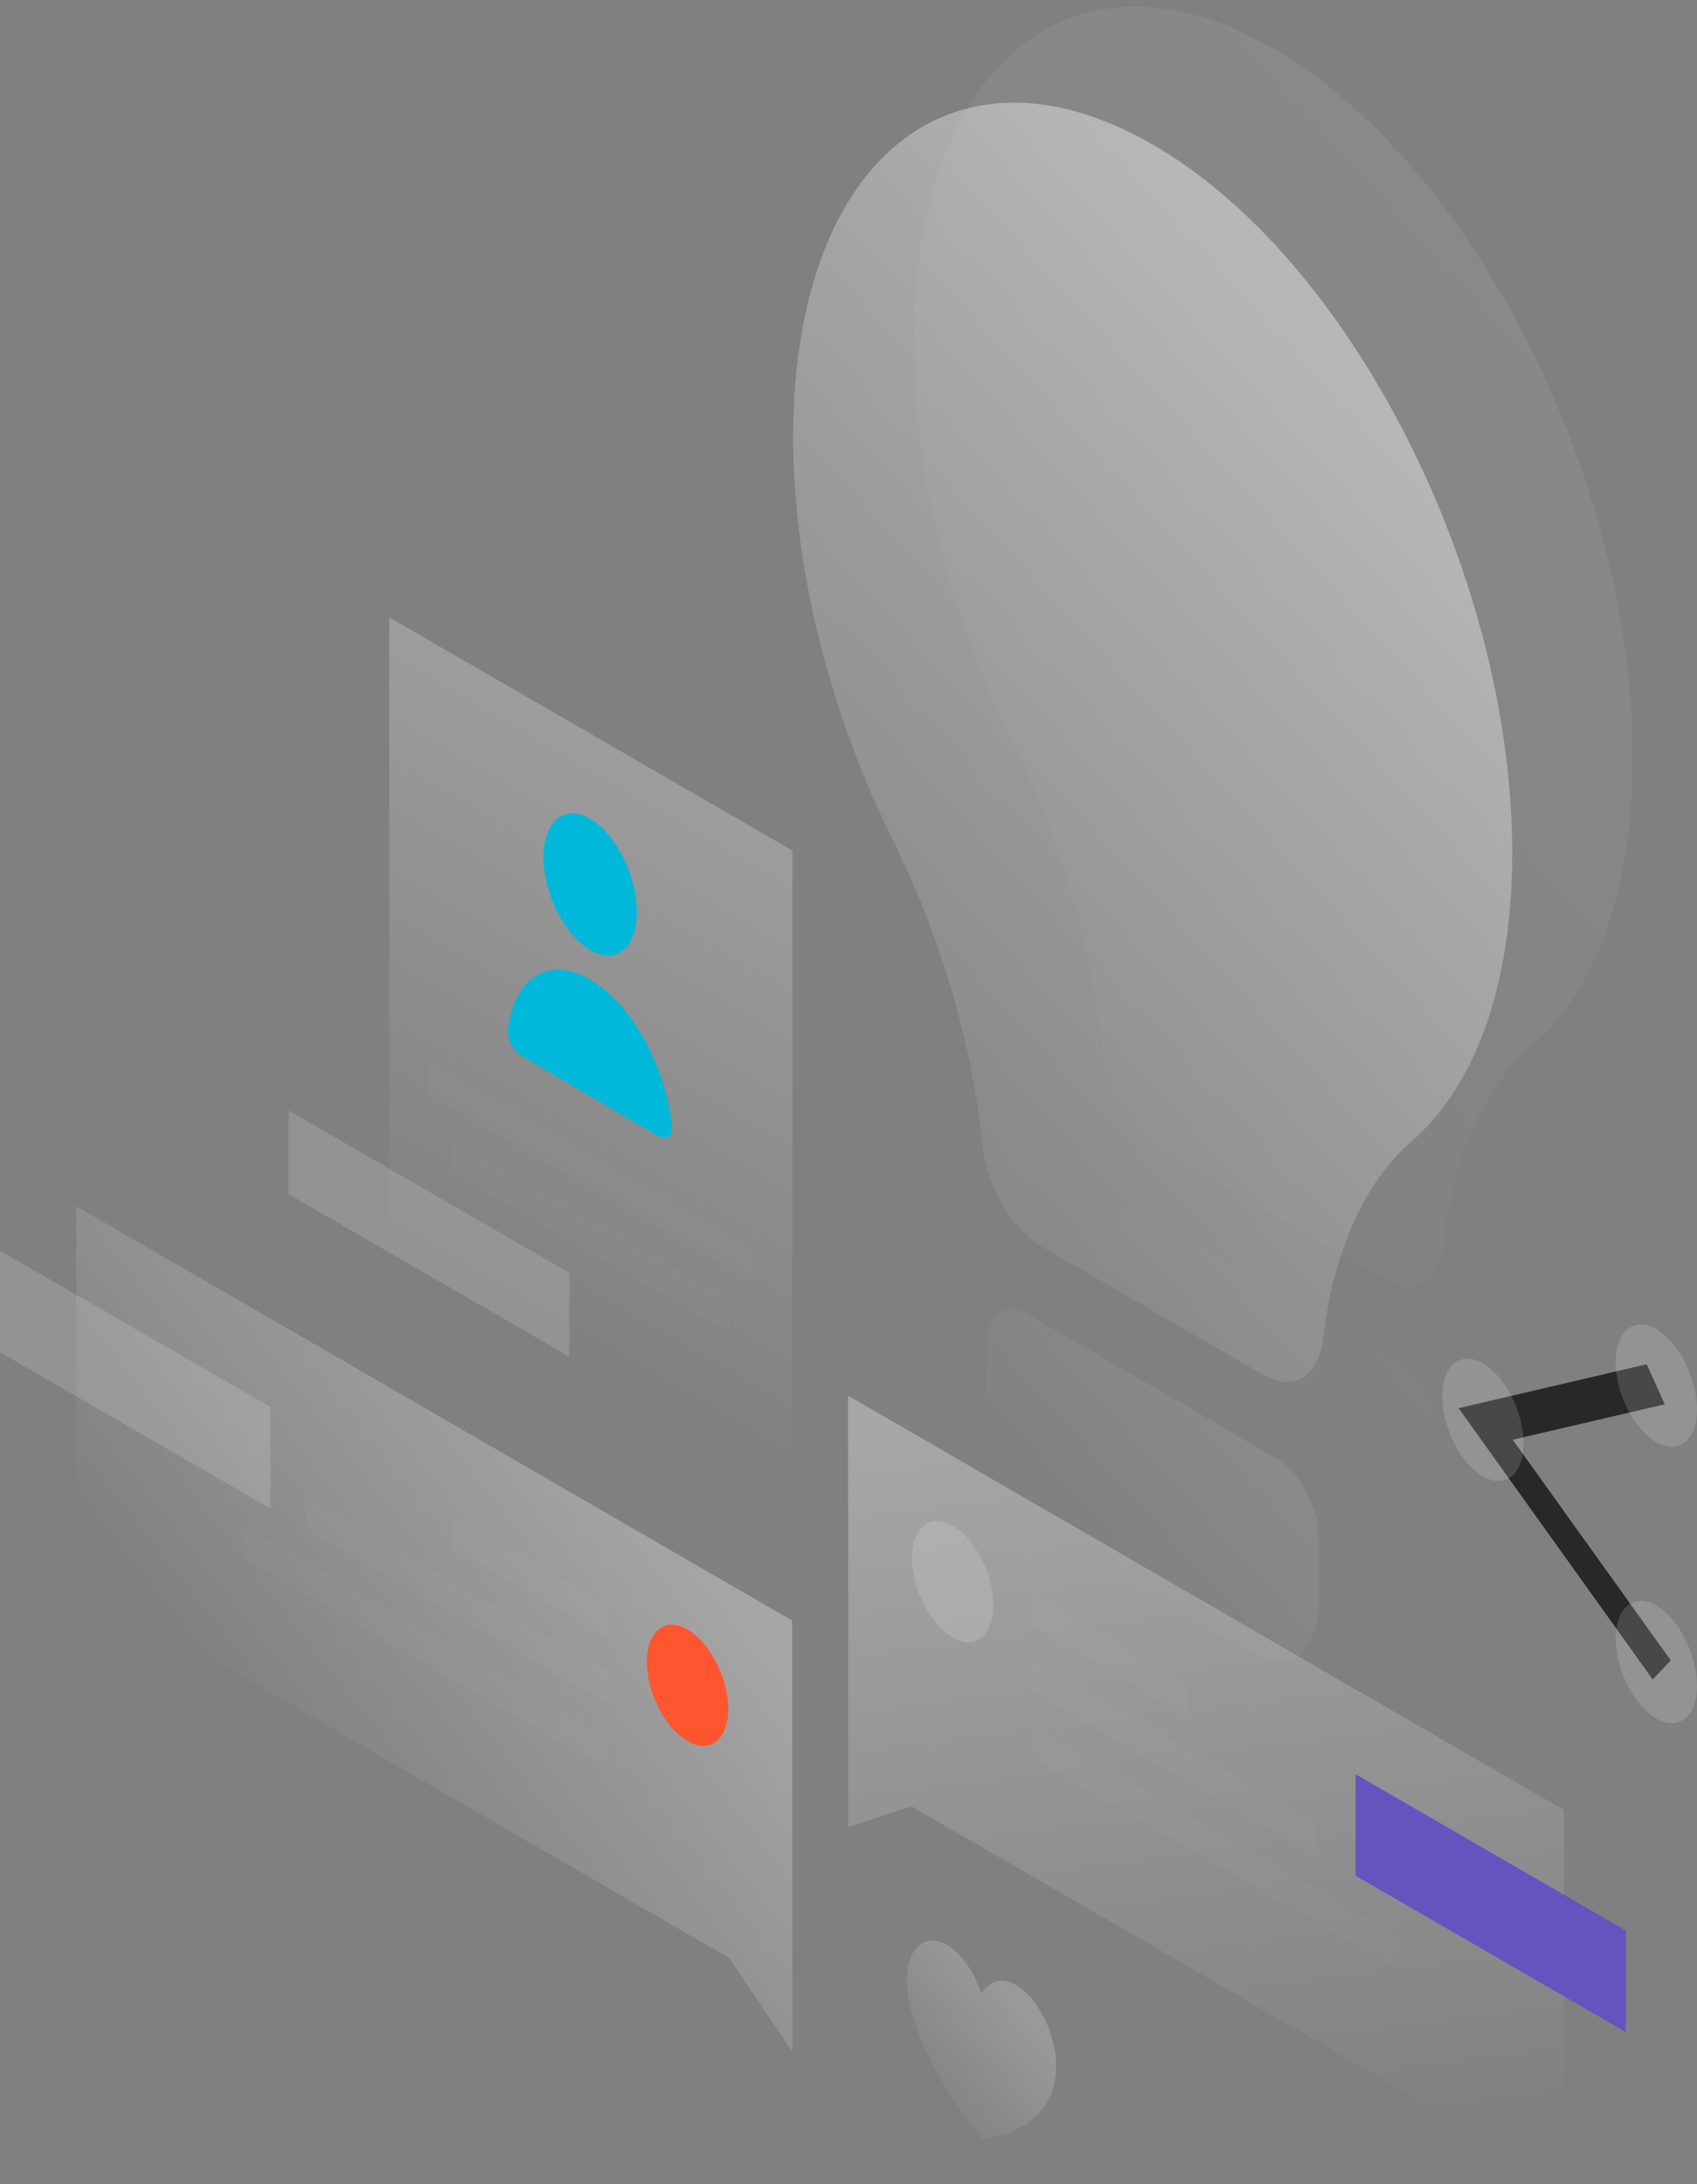 <svg width="251" height="323" viewBox="0 0 251 323" fill="none" xmlns="http://www.w3.org/2000/svg">
<rect x="0" y="0" width="251" height="323" fill="#808080" stroke="none"/>
<path opacity="0.07" d="M226.555 154.643C235.806 146.689 241.499 131.888 241.499 111.915C241.499 70.898 217.517 23.747 187.983 6.984C158.414 -9.815 134.858 9.873 135.143 51.21C135.285 70.863 140.907 91.941 149.981 110.274C156.991 124.398 161.581 140.162 163.111 154.821C163.716 161.099 167.452 167.59 171.757 170.087L204.778 189.168C209.119 191.7 212.82 189.418 213.496 183.889C214.99 171.014 219.509 160.742 226.555 154.643Z" fill="url(#paint0_linear_918_1905)"/>
<path opacity="0.07" d="M212.855 222.409V213.635C212.855 208.927 210.151 203.613 206.771 201.58L169.694 180.109C166.313 178.147 163.609 180.358 163.609 185.066V193.84C163.609 200.902 167.309 208.749 172.149 212.601L204.387 231.254C209.155 233.073 212.855 229.4 212.855 222.409Z" fill="url(#paint1_linear_918_1905)"/>
<path opacity="0.4" d="M208.728 168.838C217.979 160.885 223.673 146.083 223.673 126.11C223.673 85.094 199.69 37.943 170.156 21.179C140.551 4.381 117.031 24.068 117.316 65.406C117.458 85.058 123.08 106.137 132.154 124.469C139.164 138.593 143.754 154.358 145.284 169.017C145.889 175.294 149.625 181.785 153.931 184.282L186.951 203.363C191.292 205.896 194.993 203.613 195.669 198.085C197.199 185.209 201.718 174.902 208.728 168.838Z" fill="url(#paint2_linear_918_1905)"/>
<path opacity="0.4" d="M195.064 236.604V227.83C195.064 223.122 192.36 217.808 188.979 215.775L151.902 194.304C148.522 192.342 145.818 194.554 145.818 199.262V208.036C145.818 215.097 149.518 222.944 154.357 226.796L186.595 245.45C191.363 247.269 195.064 243.595 195.064 236.604Z" fill="url(#paint3_linear_918_1905)"/>
<path opacity="0.3" d="M117.174 239.671L11.28 178.396L11.315 233.715L107.851 289.569L117.209 303.443L117.174 239.671Z" fill="url(#paint4_linear_918_1905)"/>
<path d="M0 199.975V184.959L39.995 208.071V223.086L0 199.975Z" fill="white" fill-opacity="0.15"/>
<path opacity="0.15" d="M89.953 237.389L66.753 223.979V228.829L89.953 242.24V237.389Z" fill="white" fill-opacity="0.15"/>
<path opacity="0.15" d="M89.953 247.126L45.226 221.268V226.118L89.953 251.976V247.126Z" fill="white" fill-opacity="0.15"/>
<path opacity="0.15" d="M89.953 256.827L35.761 225.477V230.327L89.953 261.678V256.827Z" fill="white" fill-opacity="0.15"/>
<path d="M95.682 245.77C95.682 250.336 98.386 255.579 101.695 257.505C105.004 259.431 107.709 257.291 107.709 252.725C107.709 248.16 105.004 242.917 101.695 240.991C98.35 239.065 95.682 241.205 95.682 245.77Z" fill="#FF5630"/>
<path opacity="0.3" d="M125.429 206.395L231.287 267.669L231.323 322.988L134.787 267.134L125.464 270.202L125.429 206.395Z" fill="url(#paint5_linear_918_1905)"/>
<path d="M200.508 277.406V262.391L240.467 285.502V300.518L200.508 277.406Z" fill="#6554C0"/>
<path opacity="0.15" d="M152.65 235.642L175.849 249.052V253.903L152.65 240.492V235.642Z" fill="white" fill-opacity="0.15"/>
<path opacity="0.15" d="M152.65 245.343L194.53 269.56V274.411L152.65 250.229V245.343Z" fill="white" fill-opacity="0.15"/>
<path opacity="0.15" d="M152.65 255.079L206.842 286.43V291.28L152.65 259.93V255.079Z" fill="white" fill-opacity="0.15"/>
<path d="M146.921 237.389C146.921 241.955 144.216 244.095 140.907 242.169C137.598 240.243 134.894 235 134.894 230.434C134.894 225.869 137.598 223.729 140.907 225.655C144.252 227.581 146.921 232.824 146.921 237.389Z" fill="white" fill-opacity="0.15"/>
<path d="M243.563 201.758L246.232 207.678L223.744 212.921L247.121 245.556L244.453 248.374L215.738 208.249L243.563 201.758Z" fill="#282828"/>
<path d="M251 208.392C251 212.993 248.296 215.168 244.987 213.278C241.677 211.352 238.973 206.073 238.973 201.437C238.973 196.836 241.677 194.66 244.987 196.55C248.296 198.476 251 203.791 251 208.392Z" fill="white" fill-opacity="0.15"/>
<path d="M251 249.266C251 253.867 248.296 256.042 244.987 254.152C241.677 252.226 238.973 246.947 238.973 242.311C238.973 237.71 241.677 235.534 244.987 237.424C248.296 239.386 251 244.665 251 249.266Z" fill="white" fill-opacity="0.15"/>
<path d="M225.345 213.457C225.345 218.058 222.641 220.234 219.331 218.343C216.022 216.417 213.318 211.139 213.318 206.502C213.318 201.901 216.022 199.726 219.331 201.616C222.641 203.542 225.345 208.856 225.345 213.457Z" fill="white" fill-opacity="0.15"/>
<path opacity="0.3" d="M57.573 91.3L117.209 125.789V236.533L57.573 202.044V91.3Z" fill="url(#paint6_linear_918_1905)"/>
<path opacity="0.15" d="M63.444 157.032L111.338 184.745V189.596L63.444 161.883V157.032Z" fill="white" fill-opacity="0.15"/>
<path opacity="0.15" d="M66.789 168.446L107.958 192.271V197.122L66.789 173.297V168.446Z" fill="white" fill-opacity="0.15"/>
<path d="M84.189 188.241L42.699 164.237V176.614L84.189 200.617V188.241Z" fill="white" fill-opacity="0.15"/>
<path d="M94.187 134.848C94.187 140.198 91.091 142.73 87.284 140.519C83.477 138.272 80.381 132.137 80.381 126.752C80.381 121.402 83.477 118.869 87.284 121.081C91.091 123.328 94.187 129.498 94.187 134.848Z" fill="#00B8D9"/>
<path d="M87.249 144.835C81.093 141.232 76.005 144.621 75.115 152.36C74.973 153.716 75.969 155.499 77.214 156.212L97.283 167.982C98.528 168.695 99.525 168.125 99.382 166.591C98.528 157.746 93.404 148.437 87.249 144.835Z" fill="#00B8D9"/>
<path opacity="0.2" d="M145.177 316.355C123.65 288.606 139.235 278.548 145.177 294.812C151.119 285.467 166.705 313.501 145.177 316.355Z" fill="url(#paint7_linear_918_1905)"/>
<defs>
<linearGradient id="paint0_linear_918_1905" x1="230.066" y1="53.178" x2="120.935" y2="152.309" gradientUnits="userSpaceOnUse">
<stop stop-color="white"/>
<stop offset="1" stop-color="white" stop-opacity="0"/>
</linearGradient>
<linearGradient id="paint1_linear_918_1905" x1="286.42" y1="115.2" x2="177.289" y2="214.331" gradientUnits="userSpaceOnUse">
<stop stop-color="white"/>
<stop offset="1" stop-color="white" stop-opacity="0"/>
</linearGradient>
<linearGradient id="paint2_linear_918_1905" x1="212.267" y1="67.367" x2="103.136" y2="166.497" gradientUnits="userSpaceOnUse">
<stop stop-color="white"/>
<stop offset="1" stop-color="white" stop-opacity="0"/>
</linearGradient>
<linearGradient id="paint3_linear_918_1905" x1="268.622" y1="129.388" x2="159.492" y2="228.519" gradientUnits="userSpaceOnUse">
<stop stop-color="white"/>
<stop offset="1" stop-color="white" stop-opacity="0"/>
</linearGradient>
<linearGradient id="paint4_linear_918_1905" x1="94.084" y1="217.514" x2="39.313" y2="260.297" gradientUnits="userSpaceOnUse">
<stop stop-color="white"/>
<stop offset="1" stop-color="white" stop-opacity="0"/>
</linearGradient>
<linearGradient id="paint5_linear_918_1905" x1="170.899" y1="208.197" x2="184.652" y2="319.479" gradientUnits="userSpaceOnUse">
<stop stop-color="white"/>
<stop offset="1" stop-color="white" stop-opacity="0"/>
</linearGradient>
<linearGradient id="paint6_linear_918_1905" x1="123.586" y1="101.06" x2="70.463" y2="192.878" gradientUnits="userSpaceOnUse">
<stop stop-color="white"/>
<stop offset="1" stop-color="white" stop-opacity="0"/>
</linearGradient>
<linearGradient id="paint7_linear_918_1905" x1="149.722" y1="295.882" x2="133.762" y2="309.637" gradientUnits="userSpaceOnUse">
<stop stop-color="white"/>
<stop offset="1" stop-color="white" stop-opacity="0"/>
</linearGradient>
</defs>
</svg>
